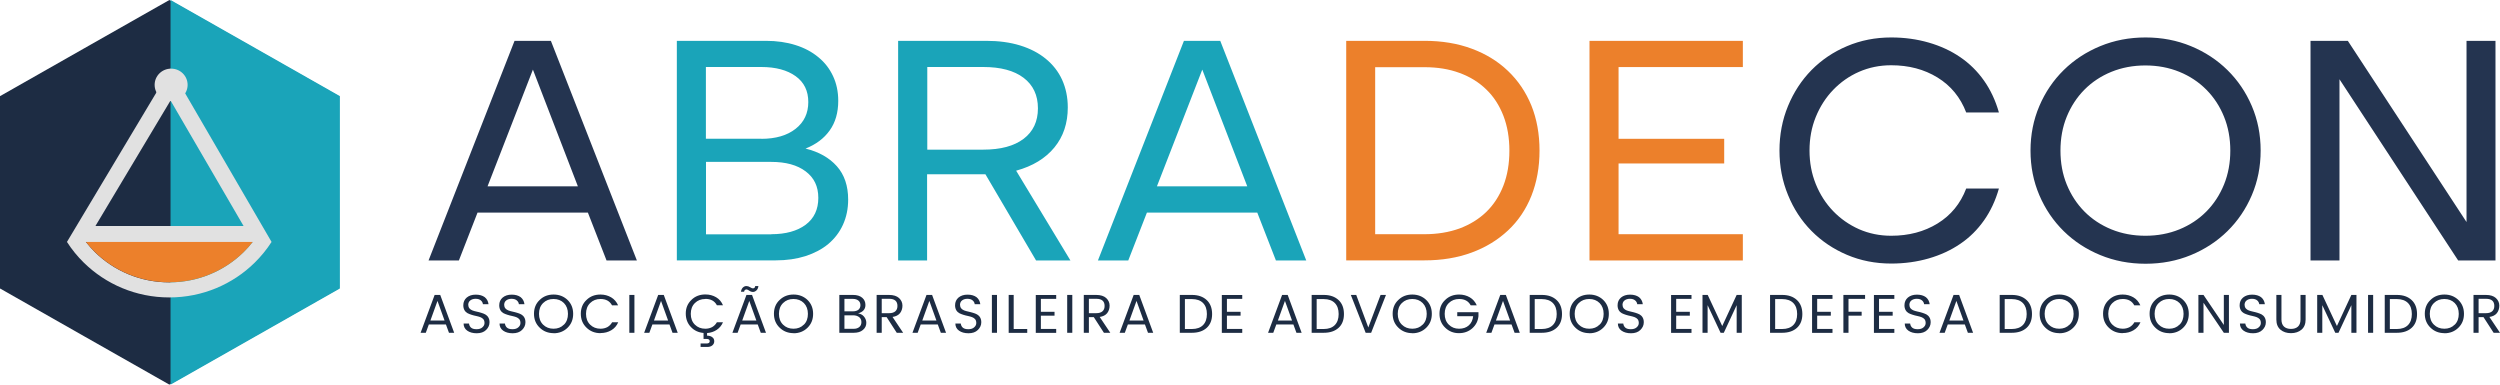 <svg xmlns="http://www.w3.org/2000/svg" width="299" height="46" viewBox="0 0 299 46" fill="none"><g clip-path="url(#clip0_5430_1140)"><path fill-rule="evenodd" clip-rule="evenodd" d="M20.255 0L30.377 5.75L40.51 11.5V23V34.5L30.377 40.25L20.255 46L10.122 40.25L0 34.5V23V11.5L10.122 5.75L20.255 0Z" fill="#1D2C43"></path><path fill-rule="evenodd" clip-rule="evenodd" d="M20.396 0L30.529 5.75L40.651 11.5V23V34.5L30.529 40.25L20.396 46V0Z" fill="#1AA4B9"></path><path d="M29.132 27.03L20.396 12.02L11.413 27.03H29.12H29.132ZM30.224 28.946H10.274C10.603 29.362 10.967 29.766 11.343 30.147C13.621 32.387 16.768 33.773 20.243 33.773C23.719 33.773 26.866 32.387 29.144 30.147C29.531 29.766 29.884 29.373 30.212 28.946H30.224ZM21.253 9.629L32.479 28.935C31.903 29.835 31.222 30.667 30.459 31.417C27.84 33.992 24.236 35.574 20.243 35.574C16.251 35.574 12.646 33.98 10.028 31.417C9.264 30.667 8.583 29.835 8.008 28.935L20.419 8.198L21.253 9.629Z" fill="#E1E1E1"></path><path fill-rule="evenodd" clip-rule="evenodd" d="M20.466 8.209C21.558 8.209 22.439 9.075 22.439 10.149C22.439 11.223 21.558 12.089 20.466 12.089C19.374 12.089 18.494 11.223 18.494 10.149C18.494 9.075 19.374 8.209 20.466 8.209Z" fill="#E1E1E1"></path><path fill-rule="evenodd" clip-rule="evenodd" d="M20.396 28.935H10.274C10.603 29.362 10.967 29.754 11.343 30.135C13.621 32.375 16.768 33.761 20.243 33.761C20.29 33.761 20.337 33.761 20.396 33.761C23.813 33.726 26.913 32.341 29.156 30.135C29.543 29.754 29.895 29.362 30.224 28.935H20.396Z" fill="#EC802B"></path><path d="M296.44 35.747V37.456H297.333C297.661 37.456 297.908 37.375 298.072 37.225C298.237 37.075 298.319 36.867 298.319 36.59C298.319 36.024 297.99 35.736 297.333 35.736H296.44V35.747ZM296.44 37.929V39.8H295.83V35.274H297.321C297.838 35.274 298.237 35.401 298.507 35.643C298.777 35.897 298.918 36.197 298.918 36.555C298.918 36.913 298.812 37.213 298.624 37.456C298.425 37.698 298.131 37.849 297.732 37.906L299 39.8H298.237L297.027 37.929H296.44ZM292.354 39.846C291.696 39.846 291.133 39.627 290.687 39.188C290.229 38.749 290.006 38.195 290.006 37.525C290.006 36.855 290.229 36.301 290.687 35.874C291.133 35.435 291.696 35.227 292.354 35.227C293.012 35.227 293.575 35.447 294.021 35.874C294.468 36.313 294.691 36.855 294.691 37.537C294.691 38.218 294.468 38.761 294.021 39.199C293.575 39.638 293.012 39.858 292.354 39.858V39.846ZM293.587 38.83C293.916 38.507 294.068 38.068 294.068 37.537C294.068 37.006 293.904 36.567 293.587 36.244C293.258 35.92 292.847 35.759 292.342 35.759C291.837 35.759 291.426 35.92 291.098 36.244C290.769 36.567 290.604 36.994 290.604 37.537C290.604 38.079 290.769 38.507 291.098 38.83C291.426 39.153 291.837 39.315 292.342 39.315C292.847 39.315 293.258 39.153 293.575 38.83H293.587ZM286.671 35.274C287.411 35.274 287.998 35.481 288.432 35.886C288.867 36.29 289.078 36.855 289.078 37.56C289.078 38.264 288.867 38.818 288.432 39.211C287.998 39.603 287.411 39.8 286.671 39.8H285.215V35.274H286.671ZM285.825 39.349H286.671C287.246 39.349 287.692 39.188 287.998 38.876C288.303 38.564 288.456 38.126 288.456 37.56C288.456 36.994 288.303 36.555 287.998 36.244C287.692 35.932 287.246 35.77 286.671 35.77H285.825V39.338V39.349ZM283.219 39.8V35.274H283.829V39.8H283.219ZM281.833 35.274V39.8H281.223V36.498L279.684 39.8H279.297L277.747 36.498V39.8H277.136V35.274H277.759L279.496 38.992L281.223 35.274H281.845H281.833ZM272.252 38.218V35.274H272.862V38.218C272.862 38.587 272.968 38.876 273.167 39.061C273.367 39.246 273.649 39.338 274.001 39.338C274.353 39.338 274.635 39.246 274.835 39.061C275.034 38.876 275.14 38.599 275.14 38.218V35.274H275.751V38.218C275.751 38.749 275.586 39.153 275.258 39.43C274.929 39.707 274.506 39.846 274.001 39.846C273.496 39.846 273.074 39.707 272.745 39.43C272.416 39.153 272.252 38.749 272.252 38.218ZM268.459 36.474C268.459 36.636 268.506 36.775 268.6 36.89C268.694 36.994 268.811 37.075 268.964 37.133C269.105 37.19 269.269 37.225 269.457 37.271C269.645 37.317 269.821 37.352 269.997 37.41C270.173 37.468 270.338 37.525 270.49 37.606C270.631 37.687 270.76 37.802 270.854 37.964C270.948 38.126 270.995 38.31 270.995 38.541C270.995 38.899 270.854 39.199 270.584 39.465C270.314 39.73 269.938 39.858 269.469 39.858C268.999 39.858 268.623 39.754 268.33 39.546C268.036 39.338 267.895 39.049 267.895 38.691H268.541C268.565 38.899 268.647 39.061 268.788 39.188C268.94 39.315 269.152 39.373 269.445 39.373C269.739 39.373 269.974 39.303 270.138 39.153C270.314 39.003 270.396 38.83 270.396 38.634C270.396 38.437 270.349 38.287 270.255 38.172C270.161 38.068 270.044 37.987 269.891 37.929C269.751 37.872 269.586 37.837 269.398 37.791C269.222 37.756 269.034 37.71 268.858 37.652C268.682 37.594 268.518 37.537 268.365 37.456C268.224 37.375 268.095 37.26 268.001 37.098C267.907 36.936 267.86 36.74 267.86 36.509C267.86 36.128 268.001 35.816 268.271 35.585C268.553 35.355 268.905 35.239 269.351 35.239C269.797 35.239 270.15 35.343 270.42 35.539C270.678 35.747 270.831 36.024 270.878 36.382H270.208C270.185 36.209 270.103 36.047 269.95 35.92C269.797 35.793 269.586 35.736 269.328 35.736C269.069 35.736 268.858 35.805 268.694 35.932C268.529 36.059 268.447 36.244 268.447 36.498L268.459 36.474ZM265.97 35.274H266.58V39.8H265.97L263.539 36.209V39.8H262.928V35.274H263.539L265.97 38.864V35.274ZM259.441 39.846C258.783 39.846 258.22 39.627 257.774 39.188C257.316 38.749 257.093 38.195 257.093 37.525C257.093 36.855 257.316 36.301 257.774 35.874C258.232 35.435 258.783 35.227 259.441 35.227C260.099 35.227 260.662 35.447 261.108 35.874C261.555 36.313 261.778 36.855 261.778 37.537C261.778 38.218 261.555 38.761 261.108 39.199C260.662 39.638 260.099 39.858 259.441 39.858V39.846ZM260.674 38.83C261.003 38.507 261.155 38.068 261.155 37.537C261.155 37.006 260.991 36.567 260.674 36.244C260.345 35.92 259.934 35.759 259.429 35.759C258.924 35.759 258.513 35.92 258.185 36.244C257.856 36.567 257.691 36.994 257.691 37.537C257.691 38.079 257.856 38.507 258.185 38.83C258.513 39.153 258.924 39.315 259.429 39.315C259.934 39.315 260.345 39.153 260.662 38.83H260.674ZM253.875 39.846C253.218 39.846 252.654 39.627 252.208 39.188C251.75 38.749 251.527 38.195 251.527 37.525C251.527 36.855 251.75 36.301 252.208 35.874C252.654 35.435 253.218 35.227 253.875 35.227C254.357 35.227 254.779 35.343 255.155 35.562C255.531 35.782 255.801 36.105 255.989 36.521H255.261C254.991 36.013 254.533 35.759 253.887 35.759C253.382 35.759 252.971 35.92 252.642 36.244C252.314 36.567 252.149 36.994 252.149 37.537C252.149 38.079 252.314 38.507 252.642 38.83C252.971 39.153 253.382 39.315 253.887 39.315C254.192 39.315 254.462 39.246 254.709 39.119C254.944 38.98 255.132 38.795 255.273 38.541H256.001C255.824 38.957 255.543 39.28 255.167 39.5C254.791 39.719 254.368 39.834 253.887 39.834L253.875 39.846ZM246.29 39.846C245.632 39.846 245.069 39.627 244.622 39.188C244.165 38.749 243.941 38.195 243.941 37.525C243.941 36.855 244.165 36.301 244.622 35.874C245.069 35.435 245.632 35.227 246.29 35.227C246.947 35.227 247.511 35.447 247.957 35.874C248.403 36.313 248.627 36.855 248.627 37.537C248.627 38.218 248.403 38.761 247.957 39.199C247.511 39.638 246.947 39.858 246.29 39.858V39.846ZM247.523 38.83C247.852 38.507 248.004 38.068 248.004 37.537C248.004 37.006 247.84 36.567 247.523 36.244C247.194 35.92 246.783 35.759 246.278 35.759C245.773 35.759 245.362 35.92 245.033 36.244C244.705 36.567 244.54 36.994 244.54 37.537C244.54 38.079 244.705 38.507 245.033 38.83C245.362 39.153 245.773 39.315 246.278 39.315C246.783 39.315 247.194 39.153 247.511 38.83H247.523ZM240.618 35.274C241.358 35.274 241.945 35.481 242.38 35.886C242.814 36.29 243.026 36.855 243.026 37.56C243.026 38.264 242.814 38.818 242.38 39.211C241.945 39.603 241.358 39.8 240.618 39.8H239.162V35.274H240.618ZM239.761 39.349H240.607C241.182 39.349 241.628 39.188 241.934 38.876C242.239 38.564 242.391 38.126 242.391 37.56C242.391 36.994 242.239 36.555 241.934 36.244C241.628 35.932 241.182 35.77 240.607 35.77H239.761V39.338V39.349ZM233.127 38.333H234.83L233.984 35.989L233.139 38.333H233.127ZM235.358 39.8L234.994 38.807H232.951L232.587 39.8H231.965L233.644 35.274H234.313L235.98 39.8H235.358ZM228.371 36.474C228.371 36.636 228.418 36.775 228.512 36.89C228.606 36.994 228.724 37.075 228.876 37.133C229.017 37.19 229.182 37.225 229.37 37.271C229.546 37.306 229.734 37.352 229.91 37.41C230.086 37.468 230.25 37.525 230.403 37.606C230.544 37.687 230.673 37.802 230.767 37.964C230.861 38.126 230.908 38.31 230.908 38.541C230.908 38.899 230.767 39.199 230.497 39.465C230.227 39.73 229.851 39.858 229.381 39.858C228.912 39.858 228.536 39.754 228.242 39.546C227.949 39.338 227.808 39.049 227.808 38.691H228.454C228.477 38.899 228.559 39.061 228.7 39.188C228.853 39.315 229.064 39.373 229.358 39.373C229.651 39.373 229.886 39.303 230.051 39.153C230.227 39.003 230.309 38.83 230.309 38.634C230.309 38.437 230.262 38.287 230.168 38.172C230.074 38.068 229.957 37.987 229.804 37.929C229.663 37.872 229.499 37.837 229.311 37.791C229.135 37.756 228.947 37.71 228.771 37.652C228.595 37.594 228.43 37.537 228.278 37.456C228.137 37.375 228.007 37.26 227.914 37.098C227.82 36.936 227.773 36.74 227.773 36.509C227.773 36.128 227.914 35.816 228.184 35.585C228.465 35.355 228.818 35.239 229.264 35.239C229.71 35.239 230.062 35.343 230.332 35.539C230.591 35.747 230.743 36.024 230.79 36.382H230.121C230.109 36.209 230.015 36.047 229.863 35.92C229.71 35.793 229.499 35.736 229.24 35.736C228.982 35.736 228.771 35.805 228.606 35.932C228.442 36.059 228.36 36.244 228.36 36.498L228.371 36.474ZM226.563 35.274V35.747H224.731V37.294H226.364V37.756H224.731V39.338H226.563V39.811H224.121V35.285H226.563V35.274ZM220.469 39.8V35.274H223.064V35.747H221.08V37.283H222.653V37.756H221.08V39.8H220.469ZM219.166 35.274V35.747H217.334V37.294H218.966V37.756H217.334V39.338H219.166V39.811H216.723V35.285H219.166V35.274ZM213.154 35.274C213.893 35.274 214.481 35.481 214.915 35.886C215.35 36.29 215.561 36.855 215.561 37.56C215.561 38.264 215.35 38.818 214.915 39.211C214.481 39.603 213.893 39.8 213.154 39.8H211.698V35.274H213.154ZM212.308 39.349H213.154C213.729 39.349 214.175 39.188 214.481 38.876C214.786 38.564 214.939 38.126 214.939 37.56C214.939 36.994 214.786 36.555 214.481 36.244C214.175 35.932 213.729 35.77 213.154 35.77H212.308V39.338V39.349ZM208.316 35.274V39.8H207.705V36.498L206.167 39.8H205.78L204.23 36.498V39.8H203.619V35.274H204.242L205.979 38.992L207.705 35.274H208.328H208.316ZM202.304 35.274V35.747H200.472V37.294H202.104V37.756H200.472V39.338H202.304V39.811H199.862V35.285H202.304V35.274ZM194.061 36.474C194.061 36.636 194.108 36.775 194.202 36.89C194.296 36.994 194.413 37.075 194.566 37.133C194.707 37.19 194.871 37.225 195.059 37.271C195.247 37.317 195.423 37.352 195.599 37.41C195.775 37.468 195.94 37.525 196.093 37.606C196.233 37.687 196.363 37.802 196.457 37.964C196.55 38.126 196.597 38.31 196.597 38.541C196.597 38.899 196.457 39.199 196.186 39.465C195.916 39.73 195.541 39.858 195.071 39.858C194.601 39.858 194.226 39.754 193.932 39.546C193.638 39.338 193.498 39.049 193.498 38.691H194.143C194.167 38.899 194.249 39.061 194.39 39.188C194.543 39.315 194.754 39.373 195.047 39.373C195.341 39.373 195.576 39.303 195.74 39.153C195.916 39.003 195.999 38.83 195.999 38.634C195.999 38.437 195.952 38.287 195.858 38.172C195.764 38.068 195.646 37.987 195.494 37.929C195.353 37.872 195.188 37.837 195.001 37.791C194.824 37.756 194.637 37.71 194.46 37.652C194.284 37.594 194.12 37.537 193.967 37.456C193.826 37.375 193.697 37.26 193.603 37.098C193.509 36.936 193.462 36.74 193.462 36.509C193.462 36.128 193.603 35.816 193.873 35.585C194.155 35.355 194.507 35.239 194.954 35.239C195.4 35.239 195.752 35.343 196.022 35.539C196.28 35.747 196.433 36.024 196.48 36.382H195.811C195.799 36.209 195.705 36.047 195.552 35.92C195.4 35.793 195.188 35.736 194.93 35.736C194.672 35.736 194.46 35.805 194.296 35.932C194.132 36.059 194.049 36.244 194.049 36.498L194.061 36.474ZM190.081 39.846C189.423 39.846 188.859 39.627 188.413 39.188C187.955 38.749 187.732 38.195 187.732 37.525C187.732 36.855 187.955 36.301 188.413 35.874C188.859 35.435 189.423 35.227 190.081 35.227C190.738 35.227 191.302 35.447 191.748 35.874C192.194 36.313 192.417 36.855 192.417 37.537C192.417 38.218 192.194 38.761 191.748 39.199C191.302 39.638 190.738 39.858 190.081 39.858V39.846ZM191.313 38.83C191.642 38.507 191.795 38.068 191.795 37.537C191.795 37.006 191.631 36.567 191.313 36.244C190.985 35.92 190.574 35.759 190.069 35.759C189.564 35.759 189.153 35.92 188.824 36.244C188.495 36.567 188.331 36.994 188.331 37.537C188.331 38.079 188.495 38.507 188.824 38.83C189.153 39.153 189.564 39.315 190.069 39.315C190.574 39.315 190.985 39.153 191.302 38.83H191.313ZM184.409 35.274C185.149 35.274 185.736 35.481 186.17 35.886C186.605 36.29 186.816 36.855 186.816 37.56C186.816 38.264 186.605 38.818 186.17 39.211C185.736 39.603 185.149 39.8 184.409 39.8H182.953V35.274H184.409ZM183.552 39.349H184.397C184.973 39.349 185.419 39.188 185.724 38.876C186.03 38.564 186.182 38.126 186.182 37.56C186.182 36.994 186.03 36.555 185.724 36.244C185.419 35.932 184.973 35.77 184.397 35.77H183.552V39.338V39.349ZM178.902 38.333H180.605L179.759 35.989L178.914 38.333H178.902ZM181.145 39.8L180.781 38.807H178.738L178.374 39.8H177.751L179.431 35.274H180.1L181.767 39.8H181.145ZM174.475 39.846C173.841 39.846 173.289 39.627 172.843 39.188C172.385 38.749 172.162 38.195 172.162 37.525C172.162 36.855 172.385 36.301 172.843 35.874C173.289 35.435 173.853 35.227 174.511 35.227C174.992 35.227 175.415 35.343 175.79 35.562C176.166 35.782 176.436 36.105 176.624 36.521H175.896C175.626 36.013 175.168 35.759 174.522 35.759C174.017 35.759 173.606 35.92 173.278 36.244C172.949 36.567 172.785 36.994 172.785 37.537C172.785 38.079 172.949 38.507 173.278 38.83C173.606 39.153 174.006 39.315 174.499 39.315C174.992 39.315 175.38 39.176 175.673 38.911C175.967 38.645 176.143 38.276 176.19 37.814H174.287V37.34H176.824V37.814C176.765 38.403 176.519 38.876 176.084 39.269C175.65 39.65 175.121 39.846 174.487 39.846H174.475ZM168.91 39.846C168.252 39.846 167.688 39.627 167.242 39.188C166.784 38.749 166.561 38.195 166.561 37.525C166.561 36.855 166.784 36.301 167.242 35.874C167.688 35.435 168.252 35.227 168.91 35.227C169.567 35.227 170.131 35.447 170.577 35.874C171.023 36.313 171.246 36.855 171.246 37.537C171.246 38.218 171.023 38.761 170.577 39.199C170.131 39.638 169.567 39.858 168.91 39.858V39.846ZM170.154 38.83C170.483 38.507 170.636 38.068 170.636 37.537C170.636 37.006 170.471 36.567 170.154 36.244C169.826 35.92 169.415 35.759 168.91 35.759C168.405 35.759 167.994 35.92 167.665 36.244C167.336 36.567 167.172 36.994 167.172 37.537C167.172 38.079 167.336 38.507 167.665 38.83C167.994 39.153 168.405 39.315 168.91 39.315C169.415 39.315 169.826 39.153 170.143 38.83H170.154ZM163.332 39.8L161.559 35.274H162.205L163.649 39.165L165.117 35.274H165.763L163.99 39.8H163.344H163.332ZM158.33 35.274C159.07 35.274 159.657 35.481 160.091 35.886C160.526 36.29 160.737 36.855 160.737 37.56C160.737 38.264 160.526 38.818 160.091 39.211C159.657 39.603 159.07 39.8 158.33 39.8H156.874V35.274H158.33ZM157.473 39.349H158.318C158.894 39.349 159.34 39.188 159.645 38.876C159.95 38.564 160.103 38.126 160.103 37.56C160.103 36.994 159.95 36.555 159.645 36.244C159.34 35.932 158.894 35.77 158.318 35.77H157.473V39.338V39.349ZM152.823 38.333H154.526L153.68 35.989L152.835 38.333H152.823ZM155.054 39.8L154.69 38.807H152.647L152.283 39.8H151.661L153.34 35.274H154.009L155.676 39.8H155.054ZM148.572 35.274V35.747H146.741V37.294H148.373V37.756H146.741V39.338H148.572V39.811H146.13V35.285H148.572V35.274ZM142.56 35.274C143.3 35.274 143.887 35.481 144.322 35.886C144.756 36.29 144.968 36.855 144.968 37.56C144.968 38.264 144.756 38.818 144.322 39.211C143.887 39.603 143.3 39.8 142.56 39.8H141.104V35.274H142.56ZM141.715 39.349H142.56C143.136 39.349 143.582 39.188 143.887 38.876C144.193 38.564 144.345 38.126 144.345 37.56C144.345 36.994 144.193 36.555 143.887 36.244C143.582 35.932 143.136 35.77 142.56 35.77H141.715V39.338V39.349ZM135.069 38.333H136.772L135.926 35.989L135.081 38.333H135.069ZM137.3 39.8L136.936 38.807H134.893L134.529 39.8H133.907L135.586 35.274H136.255L137.922 39.8H137.3ZM130.231 35.747V37.456H131.124C131.452 37.456 131.699 37.375 131.863 37.225C132.028 37.075 132.11 36.867 132.11 36.59C132.11 36.024 131.781 35.736 131.124 35.736H130.231V35.747ZM130.231 37.929V39.8H129.621V35.274H131.112C131.629 35.274 132.028 35.401 132.298 35.643C132.568 35.897 132.709 36.197 132.709 36.555C132.709 36.913 132.603 37.213 132.415 37.456C132.216 37.698 131.922 37.849 131.523 37.906L132.791 39.8H132.028L130.818 37.929H130.231ZM127.636 39.8V35.274H128.247V39.8H127.636ZM126.321 35.274V35.747H124.489V37.294H126.122V37.756H124.489V39.338H126.321V39.811H123.879V35.285H126.321V35.274ZM120.626 35.274H121.237V39.349H122.857V39.811H120.638V35.285L120.626 35.274ZM118.63 39.8V35.274H119.241V39.8H118.63ZM114.826 36.474C114.826 36.636 114.873 36.775 114.967 36.89C115.061 36.994 115.178 37.075 115.331 37.133C115.471 37.19 115.636 37.225 115.824 37.271C116.012 37.317 116.188 37.352 116.364 37.41C116.54 37.456 116.704 37.525 116.857 37.606C116.998 37.687 117.127 37.802 117.221 37.964C117.315 38.126 117.362 38.31 117.362 38.541C117.362 38.899 117.221 39.199 116.951 39.465C116.681 39.73 116.305 39.858 115.835 39.858C115.366 39.858 114.99 39.754 114.697 39.546C114.403 39.338 114.262 39.049 114.262 38.691H114.908C114.931 38.899 115.014 39.061 115.154 39.188C115.307 39.315 115.518 39.373 115.812 39.373C116.106 39.373 116.34 39.303 116.505 39.153C116.681 39.003 116.763 38.83 116.763 38.634C116.763 38.437 116.716 38.287 116.622 38.172C116.528 38.068 116.411 37.987 116.258 37.929C116.117 37.872 115.953 37.837 115.765 37.791C115.589 37.756 115.401 37.71 115.225 37.652C115.049 37.594 114.884 37.537 114.732 37.456C114.591 37.375 114.462 37.26 114.368 37.098C114.274 36.936 114.227 36.74 114.227 36.509C114.227 36.128 114.368 35.816 114.638 35.585C114.92 35.355 115.272 35.239 115.718 35.239C116.164 35.239 116.517 35.343 116.787 35.539C117.045 35.747 117.198 36.024 117.245 36.382H116.575C116.563 36.209 116.47 36.047 116.317 35.92C116.164 35.793 115.953 35.736 115.695 35.736C115.436 35.736 115.225 35.805 115.061 35.932C114.896 36.059 114.814 36.244 114.814 36.498L114.826 36.474ZM110.293 38.333H111.996L111.15 35.989L110.305 38.333H110.293ZM112.524 39.8L112.16 38.807H110.117L109.753 39.8H109.131L110.81 35.274H111.479L113.147 39.8H112.524ZM105.455 35.747V37.456H106.348C106.677 37.456 106.923 37.375 107.088 37.225C107.252 37.075 107.334 36.867 107.334 36.59C107.334 36.024 107.005 35.736 106.348 35.736H105.455V35.747ZM105.455 37.929V39.8H104.845V35.274H106.336C106.853 35.274 107.252 35.401 107.522 35.643C107.792 35.897 107.933 36.197 107.933 36.555C107.933 36.913 107.827 37.213 107.64 37.456C107.44 37.698 107.146 37.849 106.747 37.906L108.015 39.8H107.252L106.043 37.929H105.455ZM100.994 39.326H102.086C102.379 39.326 102.602 39.257 102.778 39.107C102.943 38.968 103.025 38.761 103.025 38.518C103.025 38.276 102.931 38.068 102.755 37.929C102.579 37.791 102.332 37.71 102.039 37.71H100.994V39.326ZM100.994 35.747V37.236H102.015C102.297 37.236 102.508 37.167 102.673 37.04C102.825 36.902 102.907 36.728 102.907 36.498C102.907 36.267 102.825 36.082 102.673 35.955C102.52 35.828 102.297 35.747 102.015 35.747H100.994ZM100.383 35.274H102.027C102.496 35.274 102.861 35.389 103.119 35.608C103.377 35.828 103.506 36.117 103.506 36.474C103.506 36.983 103.213 37.317 102.626 37.479C102.919 37.525 103.166 37.652 103.342 37.872C103.518 38.091 103.612 38.333 103.612 38.611C103.612 38.957 103.471 39.246 103.201 39.465C102.931 39.696 102.567 39.8 102.109 39.8H100.383V35.274ZM94.911 39.846C94.254 39.846 93.69 39.627 93.244 39.188C92.786 38.749 92.563 38.195 92.563 37.525C92.563 36.855 92.786 36.301 93.244 35.874C93.702 35.435 94.254 35.227 94.911 35.227C95.569 35.227 96.132 35.447 96.579 35.874C97.025 36.313 97.248 36.855 97.248 37.537C97.248 38.218 97.025 38.761 96.579 39.199C96.132 39.638 95.569 39.858 94.911 39.858V39.846ZM96.144 38.83C96.473 38.507 96.626 38.068 96.626 37.537C96.626 37.006 96.461 36.567 96.144 36.244C95.815 35.92 95.404 35.759 94.899 35.759C94.394 35.759 93.984 35.92 93.655 36.244C93.326 36.567 93.162 36.994 93.162 37.537C93.162 38.079 93.326 38.507 93.655 38.83C93.984 39.153 94.394 39.315 94.899 39.315C95.404 39.315 95.815 39.153 96.132 38.83H96.144ZM90.707 34.223C90.672 34.442 90.602 34.615 90.473 34.731C90.344 34.846 90.214 34.916 90.062 34.916C89.909 34.916 89.756 34.87 89.615 34.766C89.475 34.673 89.357 34.615 89.287 34.615C89.216 34.615 89.146 34.639 89.087 34.685C89.04 34.731 89.005 34.8 88.993 34.893H88.617C88.653 34.673 88.723 34.512 88.852 34.385C88.981 34.269 89.111 34.211 89.263 34.211C89.416 34.211 89.569 34.258 89.709 34.35C89.85 34.442 89.968 34.489 90.038 34.489C90.214 34.489 90.308 34.396 90.32 34.211H90.696L90.707 34.223ZM88.758 38.333H90.461L89.615 35.989L88.77 38.333H88.758ZM90.989 39.8L90.625 38.807H88.582L88.218 39.8H87.596L89.275 35.274H89.944L91.612 39.8H90.989ZM84.355 35.759C83.85 35.759 83.439 35.92 83.11 36.244C82.782 36.567 82.617 36.994 82.617 37.537C82.617 38.079 82.782 38.507 83.11 38.83C83.439 39.153 83.85 39.315 84.355 39.315C84.66 39.315 84.93 39.246 85.177 39.119C85.412 38.98 85.6 38.795 85.741 38.541H86.469C86.304 38.934 86.046 39.234 85.717 39.453C85.388 39.673 85.001 39.8 84.566 39.834V40.146C84.825 40.146 85.036 40.204 85.189 40.331C85.353 40.446 85.424 40.608 85.424 40.816C85.424 41.024 85.341 41.185 85.189 41.312C85.036 41.439 84.825 41.497 84.578 41.497H83.791V41.081H84.508C84.754 41.081 84.883 40.989 84.883 40.804C84.883 40.62 84.754 40.539 84.508 40.539H84.144V39.823C83.533 39.765 83.028 39.534 82.629 39.107C82.218 38.68 82.018 38.137 82.018 37.49C82.018 36.844 82.241 36.301 82.699 35.862C83.146 35.424 83.709 35.216 84.367 35.216C84.848 35.216 85.271 35.331 85.647 35.551C86.022 35.77 86.292 36.093 86.469 36.509H85.741C85.471 36.001 85.013 35.747 84.367 35.747L84.355 35.759ZM78.202 38.333H79.905L79.059 35.989L78.214 38.333H78.202ZM80.433 39.8L80.069 38.807H78.026L77.662 39.8H77.04L78.719 35.274H79.388L81.055 39.8H80.433ZM75.267 39.8V35.274H75.877V39.8H75.267ZM71.814 39.846C71.157 39.846 70.593 39.627 70.147 39.188C69.689 38.749 69.466 38.195 69.466 37.525C69.466 36.855 69.689 36.301 70.147 35.874C70.593 35.435 71.157 35.227 71.814 35.227C72.296 35.227 72.719 35.343 73.094 35.562C73.47 35.782 73.74 36.105 73.928 36.521H73.2C72.93 36.013 72.472 35.759 71.826 35.759C71.321 35.759 70.91 35.92 70.582 36.244C70.253 36.567 70.088 36.994 70.088 37.537C70.088 38.079 70.253 38.507 70.582 38.83C70.91 39.153 71.321 39.315 71.826 39.315C72.132 39.315 72.402 39.246 72.648 39.119C72.883 38.98 73.071 38.795 73.212 38.541H73.94C73.764 38.957 73.482 39.28 73.106 39.5C72.73 39.719 72.308 39.834 71.826 39.834L71.814 39.846ZM66.213 39.846C65.556 39.846 64.992 39.627 64.546 39.188C64.088 38.749 63.865 38.195 63.865 37.525C63.865 36.855 64.088 36.301 64.546 35.874C64.992 35.435 65.556 35.227 66.213 35.227C66.871 35.227 67.435 35.447 67.881 35.874C68.327 36.313 68.55 36.855 68.55 37.537C68.55 38.218 68.327 38.761 67.881 39.199C67.435 39.638 66.871 39.858 66.213 39.858V39.846ZM67.446 38.83C67.775 38.507 67.928 38.068 67.928 37.537C67.928 37.006 67.763 36.567 67.446 36.244C67.118 35.92 66.707 35.759 66.202 35.759C65.697 35.759 65.286 35.92 64.957 36.244C64.628 36.567 64.464 36.994 64.464 37.537C64.464 38.079 64.628 38.507 64.957 38.83C65.286 39.153 65.697 39.315 66.202 39.315C66.707 39.315 67.118 39.153 67.435 38.83H67.446ZM60.307 36.474C60.307 36.636 60.354 36.775 60.448 36.89C60.542 36.994 60.66 37.075 60.812 37.133C60.953 37.19 61.117 37.225 61.305 37.271C61.493 37.317 61.669 37.352 61.846 37.41C62.022 37.456 62.186 37.525 62.339 37.606C62.48 37.687 62.609 37.802 62.703 37.964C62.797 38.126 62.843 38.31 62.843 38.541C62.843 38.899 62.703 39.199 62.433 39.465C62.163 39.73 61.787 39.858 61.317 39.858C60.847 39.858 60.472 39.754 60.178 39.546C59.885 39.338 59.744 39.049 59.744 38.691H60.389C60.413 38.899 60.495 39.061 60.636 39.188C60.789 39.315 61 39.373 61.294 39.373C61.587 39.373 61.822 39.303 61.986 39.153C62.163 39.003 62.245 38.83 62.245 38.634C62.245 38.437 62.198 38.287 62.104 38.172C62.01 38.068 61.892 37.987 61.74 37.929C61.599 37.872 61.434 37.837 61.247 37.791C61.071 37.756 60.883 37.71 60.706 37.652C60.53 37.594 60.366 37.537 60.213 37.456C60.072 37.375 59.943 37.26 59.849 37.098C59.755 36.936 59.708 36.74 59.708 36.509C59.708 36.128 59.849 35.816 60.119 35.585C60.401 35.355 60.753 35.239 61.2 35.239C61.646 35.239 61.998 35.343 62.268 35.539C62.526 35.747 62.679 36.024 62.726 36.382H62.057C62.045 36.209 61.951 36.047 61.798 35.92C61.646 35.793 61.434 35.736 61.176 35.736C60.918 35.736 60.706 35.805 60.542 35.932C60.378 36.059 60.295 36.244 60.295 36.498L60.307 36.474ZM56.01 36.474C56.01 36.636 56.057 36.775 56.151 36.89C56.245 36.994 56.362 37.075 56.515 37.133C56.656 37.19 56.82 37.225 57.008 37.271C57.184 37.306 57.372 37.352 57.548 37.41C57.724 37.456 57.888 37.525 58.041 37.606C58.182 37.687 58.311 37.802 58.405 37.964C58.499 38.126 58.546 38.31 58.546 38.541C58.546 38.899 58.405 39.199 58.135 39.465C57.865 39.73 57.489 39.858 57.02 39.858C56.55 39.858 56.174 39.754 55.88 39.546C55.587 39.338 55.446 39.049 55.446 38.691H56.092C56.115 38.899 56.197 39.061 56.338 39.188C56.491 39.315 56.702 39.373 56.996 39.373C57.289 39.373 57.524 39.303 57.689 39.153C57.865 39.003 57.947 38.83 57.947 38.634C57.947 38.437 57.9 38.287 57.806 38.172C57.712 38.068 57.595 37.987 57.442 37.929C57.301 37.872 57.137 37.837 56.949 37.791C56.773 37.756 56.585 37.71 56.409 37.652C56.233 37.594 56.068 37.537 55.916 37.456C55.775 37.375 55.646 37.26 55.552 37.098C55.458 36.936 55.411 36.74 55.411 36.509C55.411 36.128 55.552 35.816 55.822 35.585C56.104 35.355 56.456 35.239 56.902 35.239C57.348 35.239 57.7 35.343 57.971 35.539C58.229 35.747 58.382 36.024 58.428 36.382H57.759C57.736 36.209 57.654 36.047 57.501 35.92C57.348 35.793 57.137 35.736 56.879 35.736C56.62 35.736 56.409 35.805 56.245 35.932C56.08 36.059 55.998 36.244 55.998 36.498L56.01 36.474ZM51.465 38.333H53.168L52.323 35.989L51.477 38.333H51.465ZM53.697 39.8L53.333 38.807H51.289L50.925 39.8H50.303L51.982 35.274H52.651L54.319 39.8H53.697Z" fill="#1D2C43"></path><path d="M276.338 4.884H280.8L294.996 26.556V4.884H298.46V31.152H293.998L279.802 9.479V31.152H276.338V4.884ZM246.431 18.012C246.431 19.479 246.677 20.829 247.182 22.065C247.687 23.3 248.392 24.386 249.296 25.298C250.2 26.21 251.28 26.926 252.525 27.434C253.77 27.942 255.132 28.196 256.588 28.196C258.044 28.196 259.406 27.942 260.65 27.434C261.895 26.926 262.975 26.21 263.879 25.298C264.784 24.386 265.488 23.3 265.993 22.065C266.498 20.818 266.745 19.467 266.745 18.012C266.745 16.557 266.498 15.195 265.993 13.959C265.488 12.712 264.784 11.639 263.879 10.726C262.975 9.814 261.895 9.098 260.65 8.59C259.406 8.082 258.044 7.828 256.588 7.828C255.132 7.828 253.77 8.082 252.525 8.59C251.28 9.098 250.2 9.814 249.296 10.726C248.392 11.639 247.687 12.724 247.182 13.959C246.677 15.195 246.431 16.557 246.431 18.012ZM242.849 18.012C242.849 16.107 243.202 14.329 243.906 12.678C244.611 11.027 245.585 9.595 246.818 8.383C248.051 7.17 249.507 6.212 251.186 5.519C252.865 4.826 254.662 4.48 256.611 4.48C258.56 4.48 260.357 4.826 262.036 5.519C263.715 6.212 265.171 7.17 266.404 8.383C267.637 9.595 268.612 11.027 269.316 12.678C270.021 14.329 270.373 16.095 270.373 18.012C270.373 19.929 270.021 21.695 269.316 23.346C268.612 24.998 267.637 26.429 266.404 27.642C265.171 28.854 263.715 29.812 262.036 30.505C260.357 31.198 258.56 31.544 256.611 31.544C254.662 31.544 252.865 31.198 251.186 30.505C249.507 29.812 248.051 28.854 246.818 27.642C245.585 26.429 244.611 24.998 243.906 23.346C243.202 21.695 242.849 19.929 242.849 18.012ZM212.825 18.012C212.825 16.107 213.165 14.329 213.847 12.678C214.528 11.027 215.467 9.595 216.653 8.383C217.851 7.17 219.26 6.212 220.904 5.519C222.536 4.826 224.297 4.48 226.187 4.48C227.784 4.48 229.276 4.688 230.673 5.092C232.07 5.496 233.327 6.073 234.442 6.835C235.558 7.597 236.509 8.533 237.295 9.653C238.082 10.773 238.669 12.043 239.069 13.451H235.158C234.466 11.65 233.327 10.253 231.73 9.272C230.133 8.29 228.289 7.805 226.187 7.805C224.802 7.805 223.522 8.071 222.336 8.59C221.15 9.11 220.129 9.837 219.248 10.75C218.367 11.662 217.674 12.747 217.17 13.982C216.665 15.218 216.418 16.557 216.418 18.001C216.418 19.444 216.665 20.772 217.17 22.019C217.674 23.266 218.367 24.339 219.248 25.252C220.129 26.164 221.15 26.88 222.336 27.411C223.522 27.93 224.802 28.196 226.187 28.196C228.289 28.196 230.133 27.711 231.73 26.73C233.327 25.748 234.466 24.363 235.158 22.55H239.069C238.669 23.958 238.082 25.229 237.295 26.349C236.509 27.468 235.558 28.415 234.442 29.166C233.327 29.928 232.07 30.505 230.673 30.909C229.276 31.313 227.784 31.521 226.187 31.521C224.297 31.521 222.536 31.175 220.904 30.482C219.271 29.789 217.851 28.831 216.653 27.619C215.455 26.406 214.516 24.974 213.847 23.323C213.165 21.672 212.825 19.906 212.825 17.989V18.012ZM69.114 22.284L63.736 8.325L58.311 22.284H69.114ZM61.54 4.884H65.885L76.171 31.152H72.543L70.311 25.425H57.113L54.882 31.152H51.254L61.54 4.884Z" fill="#243450"></path><path d="M149.171 22.284L143.793 8.325L138.369 22.284H149.171ZM141.598 4.884H145.942L156.228 31.152H152.6L150.369 25.425H137.171L134.94 31.152H131.312L141.598 4.884ZM117.597 17.897C119.675 17.897 121.272 17.47 122.423 16.604C123.562 15.738 124.137 14.525 124.137 12.955C124.137 11.385 123.562 10.172 122.423 9.306C121.284 8.441 119.675 8.013 117.597 8.013H110.904V17.897H117.597ZM117.949 4.884C119.464 4.884 120.814 5.069 122.012 5.438C123.21 5.808 124.231 6.339 125.076 7.032C125.922 7.725 126.579 8.556 127.026 9.537C127.472 10.519 127.707 11.627 127.707 12.851C127.707 14.733 127.178 16.326 126.11 17.631C125.041 18.936 123.515 19.871 121.53 20.414L128.024 31.152H123.914L117.855 20.841H110.88V31.152H107.416V4.884H117.937H117.949ZM92.246 28.011C93.972 28.011 95.346 27.63 96.355 26.88C97.365 26.118 97.87 25.055 97.87 23.67C97.87 22.284 97.365 21.257 96.355 20.495C95.346 19.733 93.972 19.363 92.246 19.363H84.437V28.023H92.246V28.011ZM91.048 16.604C92.774 16.604 94.148 16.2 95.158 15.403C96.168 14.606 96.672 13.544 96.672 12.205C96.672 10.865 96.168 9.838 95.158 9.11C94.148 8.383 92.774 8.013 91.048 8.013H84.425V16.592H91.048V16.604ZM91.6 4.884C92.903 4.884 94.089 5.057 95.146 5.392C96.215 5.727 97.119 6.212 97.882 6.847C98.645 7.471 99.221 8.221 99.631 9.099C100.042 9.976 100.254 10.958 100.254 12.055C100.254 13.463 99.913 14.652 99.232 15.599C98.551 16.558 97.588 17.273 96.344 17.77C97.941 18.162 99.185 18.867 100.089 19.883C100.994 20.899 101.44 22.238 101.44 23.878C101.44 24.975 101.228 25.979 100.817 26.88C100.406 27.78 99.819 28.542 99.068 29.177C98.316 29.801 97.4 30.286 96.332 30.632C95.263 30.967 94.089 31.14 92.786 31.14H80.95V4.884H91.588H91.6Z" fill="#1AA4B9"></path><path d="M190.104 4.884H208.445V8.025H193.58V16.604H206.214V19.548H193.58V28.011H208.445V31.152H190.104V4.884ZM164.471 28.011H170.366C171.904 28.011 173.301 27.78 174.546 27.33C175.79 26.868 176.859 26.21 177.751 25.356C178.644 24.49 179.325 23.439 179.806 22.204C180.288 20.957 180.523 19.571 180.523 18.024C180.523 16.477 180.288 15.091 179.806 13.844C179.325 12.609 178.644 11.546 177.751 10.692C176.859 9.826 175.79 9.168 174.546 8.718C173.301 8.256 171.904 8.036 170.366 8.036H164.471V28.023V28.011ZM161.007 31.152V4.884H170.377C172.456 4.884 174.334 5.196 176.014 5.82C177.704 6.443 179.149 7.332 180.358 8.487C181.568 9.641 182.495 11.015 183.153 12.62C183.799 14.225 184.127 16.026 184.127 18.012C184.127 19.998 183.799 21.799 183.153 23.427C182.507 25.044 181.568 26.43 180.358 27.561C179.149 28.692 177.704 29.582 176.014 30.205C174.323 30.829 172.444 31.14 170.377 31.14H161.007V31.152Z" fill="#EC802B"></path></g><defs><clipPath id="clip0_5430_1140"><rect width="299" height="46" fill="white"></rect></clipPath></defs></svg>